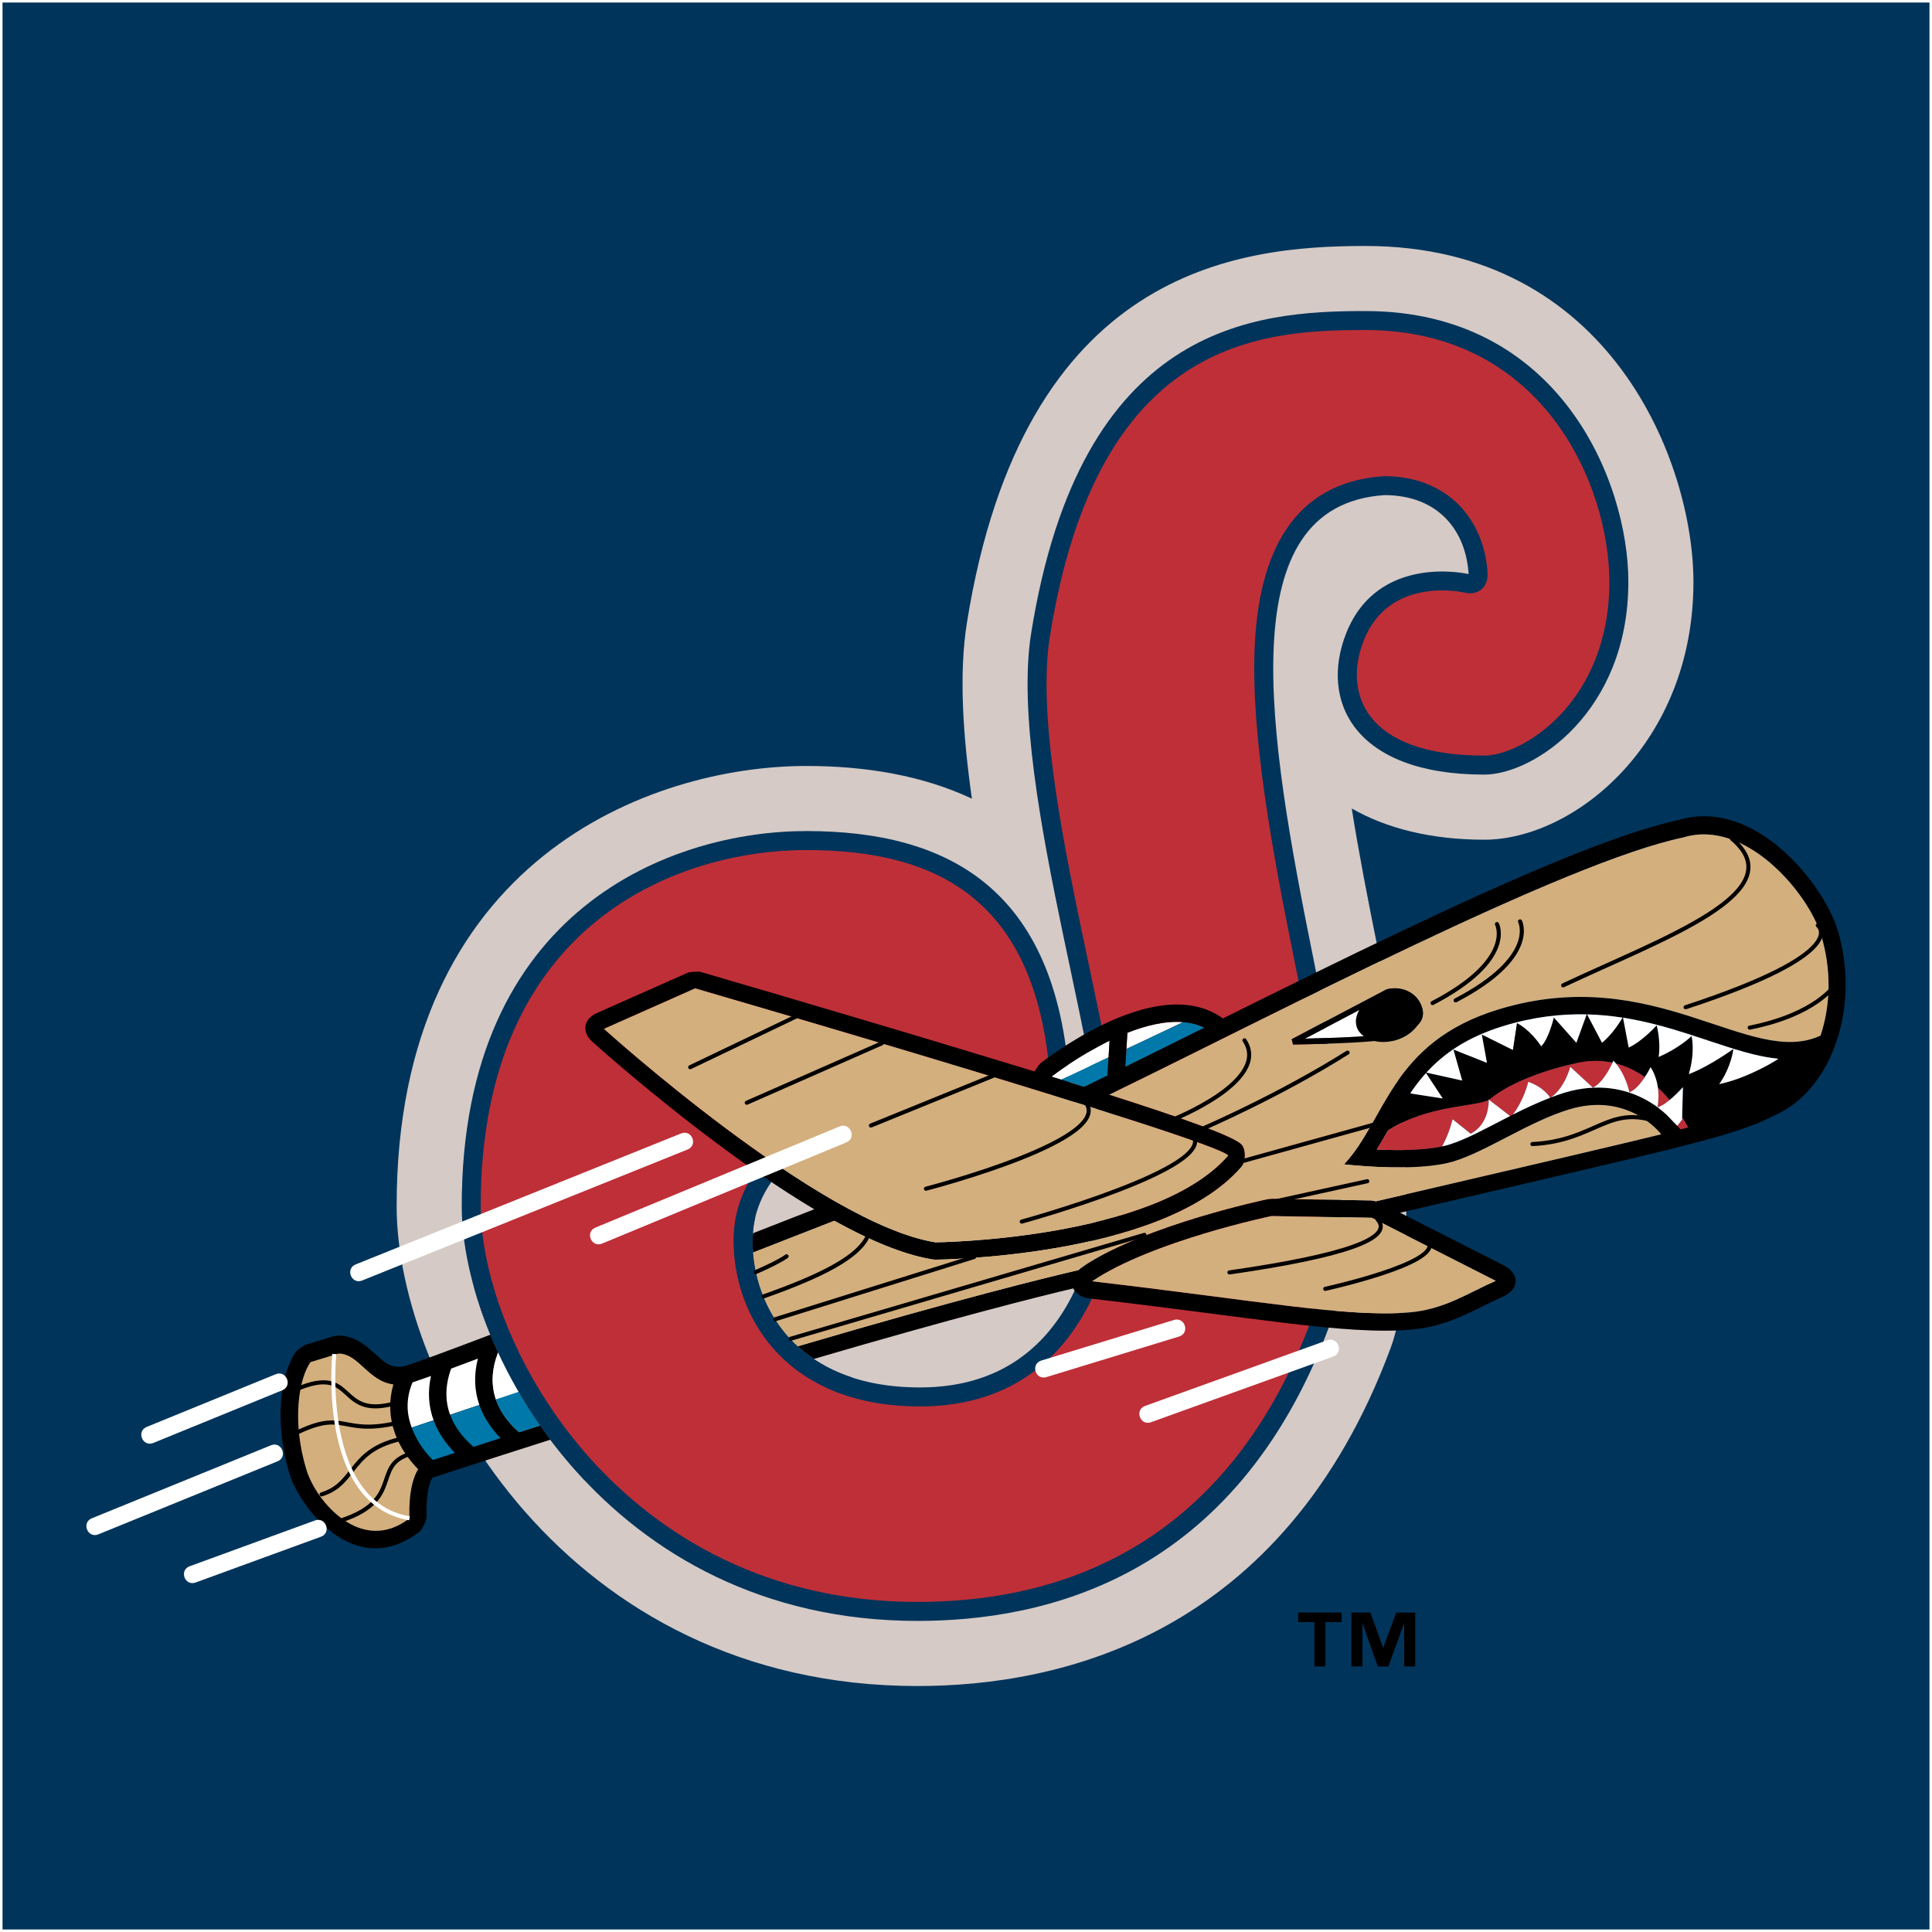 <?xml version="1.0" encoding="utf-8"?>
<!-- Generator: Adobe Illustrator 13.0.0, SVG Export Plug-In . SVG Version: 6.00 Build 14948)  -->
<!DOCTYPE svg PUBLIC "-//W3C//DTD SVG 1.0//EN" "http://www.w3.org/TR/2001/REC-SVG-20010904/DTD/svg10.dtd">
<svg version="1.0" id="Layer_1" xmlns="http://www.w3.org/2000/svg" xmlns:xlink="http://www.w3.org/1999/xlink" x="0px" y="0px"
	 width="193.008px" height="193.007px" viewBox="0 0 193.008 193.007" enable-background="new 0 0 193.008 193.007"
	 xml:space="preserve">
<rect x="0" y="0" width="193.008" height="193.007" fill="#808080" stroke="none"/>
<g>
	
		<polygon fill-rule="evenodd" clip-rule="evenodd" fill="#00345B" stroke="#FFFFFF" stroke-width="0.252" stroke-miterlimit="2.613" points="
		0.126,0.126 192.882,0.126 192.882,192.881 0.126,192.881 0.126,0.126 	"/>
	<path fill-rule="evenodd" clip-rule="evenodd" fill="#D5CAC6" d="M138.941,134.625c-10.741,28.963-33.215,33.811-47.288,33.811
		c-35.213,0-52.029-30.508-52.029-47.953c0-34.634,25.417-43.962,40.929-43.962c5.941,0,11.616,0.95,16.541,3.267
		c-0.893-6.262-1.315-12.476-0.501-17.563c5.648-35.311,27.012-37.652,39.805-37.652c24.564,0,32.778,21.758,32.778,33.562
		c0,16.177-11.958,25.753-20.896,25.753c-5.308,0-9.78-1.133-13.239-3.121c0.701,4.419,1.618,9.15,2.613,14.053
		C140.406,108.395,141.736,127.088,138.941,134.625L138.941,134.625z"/>
	<path fill-rule="evenodd" clip-rule="evenodd" fill="#00345B" d="M146.715,57.351c-0.261-4.336-3.031-7.889-8.41-7.889
		c-15.438,1.043-11.703,23.585-7.026,46.65c2.78,13.704,3.639,30.663,1.565,36.25c-9.454,25.494-28.703,29.568-41.19,29.568
		c-30.872,0-45.526-26.797-45.526-41.449c0-29.829,21.157-37.458,34.425-37.458c14.133,0,24.972,5.721,26.276,24.97
		c2.771,8.672-3.211,10.58-11.726,0.115c-9.053,2.42-19.928,7.137-19.928,15.844c0,6.504,4.335,14.654,16.74,14.654
		c17.685,0,17.946-20.033,17.946-20.033c1.907-8.672-9.323-39.837-6.846-55.323c4.939-30.871,22.282-32.176,33.383-32.176
		c19.37,0,26.275,17,26.275,27.059c0,13.007-9.454,19.25-14.394,19.25c-13.006,0-16.479-7.368-13.789-14.133
		C137.684,55.22,146.715,57.351,146.715,57.351L146.715,57.351z"/>
	<path fill-rule="evenodd" clip-rule="evenodd" fill="#BF2F38" d="M138.24,47.567c-9.242,0.625-12.462,7.957-12.887,16.872
		c-0.425,8.929,1.738,20.571,4.066,32.051c2.788,13.743,3.508,30.194,1.646,35.215c-9.079,24.48-27.39,28.33-39.412,28.33
		c-29.607,0-43.629-25.717-43.629-39.553c0-28.43,19.918-35.562,32.528-35.562c13.351,0,23.161,5.15,24.383,23.203
		c0.001,0.012,0.083,0.439,0.086,0.449c0.644,2.014,0.684,3.367,0.499,4.117c-0.148,0.602-0.353,0.633-0.538,0.654
		c-1.095,0.125-4.116-1.156-8.409-6.432c-0.312-0.385-1.483-0.764-1.96-0.635c-8.68,2.318-21.337,7.307-21.337,17.676
		c0,7.408,5.047,16.551,18.637,16.551c9.786,0,14.839-5.645,17.332-11.129c1.229-2.705,1.853-5.385,2.171-7.371
		c0.253-1.586,0.318-2.762,0.335-3.209c0.509-2.586,0.084-6.438-0.635-10.664c-0.749-4.404-1.901-9.621-3.036-15.051
		c-2.282-10.922-4.364-22.204-3.193-29.528c4.732-29.58,20.905-30.58,31.51-30.58c17.859,0,24.378,15.618,24.378,25.162
		c0,12.081-8.722,17.353-12.496,17.353c-12.038,0-14.092-6.342-12.027-11.534c2.542-6.392,9.793-4.81,10.027-4.755
		c1.392,0.328,2.415-0.534,2.329-1.96C148.296,52.047,144.765,47.567,138.24,47.567L138.24,47.567z"/>
	<path fill-rule="evenodd" clip-rule="evenodd" fill="#FFFFFF" d="M112.531,104.785l5.66-2.676c-1.773-0.141-3.727,0.34-5.576,1.072
		c0,0.023,0.01,0.041,0.009,0.066L112.531,104.785L112.531,104.785z"/>
	<path fill-rule="evenodd" clip-rule="evenodd" fill="#FFFFFF" d="M110.744,105.629l0.102-1.662c-3.025,1.477-5.452,3.32-5.804,3.59
		c0.33,0.102,0.658,0.205,0.984,0.305L110.744,105.629L110.744,105.629z"/>
	<path fill-rule="evenodd" clip-rule="evenodd" fill="#0078A9" d="M112.422,106.574c2.438-1.197,5.099-2.52,7.898-3.91
		c-0.665-0.311-1.377-0.498-2.129-0.555l-5.66,2.676L112.422,106.574L112.422,106.574z"/>
	<path fill-rule="evenodd" clip-rule="evenodd" fill="#0078A9" d="M108.28,108.562l1.155-0.533c0.396-0.191,0.805-0.389,1.214-0.588
		c-0.001-0.029-0.012-0.051-0.01-0.08l0.104-1.732l-4.718,2.232C106.786,108.096,107.538,108.33,108.28,108.562L108.28,108.562z"/>
	<path fill-rule="evenodd" clip-rule="evenodd" d="M51.848,143.078c-2.422-2.158-3.312-4.807-2.084-7.975
		c-0.271-0.59-0.533-1.178-0.774-1.764c-4.787,1.818-8.253,3.098-8.721,3.17c-1.019,0.156-1.609-0.199-2.421-0.916
		c-0.521-0.459-1.001-0.928-1.511-1.293c-0.632-0.451-1.472-0.877-2.545-0.877c-0.017,0-0.49,0.072-0.506,0.076l-2.794,0.854
		c-0.109,0.033-0.84,0.562-0.907,0.656c-1.557,2.197-2.242,7.057-0.644,12.285c0.931,3.043,6.41,10.787,13.011,5.688
		c0.246-0.189,0.691-1.184,0.669-1.494c-0.024-0.336-0.078-2.885,0.581-3.867c4.148-1.354,8.068-2.615,11.787-3.797
		c-0.354-0.471-0.697-0.943-1.029-1.42C53.26,142.629,51.775,143.102,51.848,143.078L51.848,143.078z"/>
	<path fill-rule="evenodd" clip-rule="evenodd" d="M167.739,81.91c-6.245,1.31-16.847,5.942-27.727,11.109
		c-6.003,2.852-12.16,5.901-17.839,8.723c-3.574-2.584-8.431-1.055-11.688,0.475c-3.638,1.709-6.563,4.02-6.563,4.02
		c-0.064,0.051-0.539,0.723-0.565,0.799l-0.002,0.004c-2.406-0.736-4.85-1.477-7.227-2.195c-13.172-3.98-26.195-7.766-26.195-7.766
		c-0.129-0.038-1.062,0.024-1.186,0.079l-9.112,4.044c-1.347,0.598-1.552,1.877-0.46,2.865c0,0,5.437,4.922,12.338,10.074
		c3.034,2.266,6.436,4.639,9.833,6.666c-1.483,0.58-3.612,1.412-6.125,2.395c-0.019,0.248-0.045,0.496-0.045,0.752
		c0,0.387,0.021,0.781,0.052,1.176c3.739-1.459,6.7-2.617,8.121-3.174c3.501,1.934,6.918,3.4,9.834,3.865l0.29,0.021
		c0,0,5.602-0.053,12.144-1.189c6.38-1.107,14.271-3.338,18.391-8.076c0.444-0.51,0.481-1.646,0.072-2.186
		c-0.638-0.836-6.193-2.783-13.266-5.031c16.357-7.938,45.543-23.26,57.373-25.705c6.175-1.888,12.443,5.522,13.736,9.747
		c1.08,3.538,0.935,7.101-0.049,10.052c-7.04,3.287-16.553-7.388-32.184-2.609c-10.737,3.283-11.248,11.041-15.425,15.471
		c0,0,7.186,0.859,10.972-0.299c3.289-1.006,7.477-3.949,11.511-5.182c5.926-1.812,9.155,2.424,9.155,2.424s0.024,0.02,0.082,0.049
		c-0.021,0.006-0.041,0.01-0.062,0.016c-3.006,0.756-15.779,3.738-28.482,6.689c-0.176-0.045-0.352-0.084-0.373-0.086l-10.013-0.172
		l-0.383,0.035c0,0-3.045,0.633-6.858,1.783c-3.751,1.129-8.447,2.818-11.684,4.992c-0.149,0.1-0.277,0.207-0.394,0.318
		c-2.922,0.674-11.793,2.826-28.05,7.615c0.491,0.449,1.032,0.869,1.615,1.26c14.1-4.135,22.41-6.215,25.917-7.045
		c0.234,0.51,0.808,0.908,1.679,1.008c8.172,0.947,14.542,1.855,19.65,2.463c5.106,0.605,9.113,0.932,12.433,0.646
		c1.992-0.17,3.639-0.723,5.115-1.367c1.37-0.598,2.651-1.311,4.042-1.922c1.663-0.73,1.707-2.307,0.087-3.131l-10.352-5.256
		c12.01-2.791,23.608-5.502,26.453-6.217c2.048-0.516,4.093-1.031,5.942-1.584c1.826-0.549,3.563-1.164,4.957-1.9
		c5.799-2.498,8.689-10.914,6.333-18.623C182.223,88.463,175.403,79.642,167.739,81.91L167.739,81.91L167.739,81.91z
		 M118.191,102.109c0.752,0.057,1.464,0.244,2.129,0.555c-2.8,1.391-5.46,2.713-7.898,3.91l0.202-3.326
		c0.001-0.025-0.009-0.043-0.009-0.066C114.465,102.449,116.418,101.969,118.191,102.109L118.191,102.109L118.191,102.109z
		 M110.846,103.967l-0.206,3.395c-0.002,0.029,0.009,0.051,0.01,0.08c-0.409,0.199-0.818,0.396-1.214,0.588l-1.155,0.533
		c-1.494-0.467-2.58-0.801-3.238-1.006C105.394,107.287,107.82,105.443,110.846,103.967L110.846,103.967L110.846,103.967z
		 M122.699,115.441c-7.355,8.457-29.245,8.67-29.245,8.67c-11.592-1.854-33.119-21.328-33.119-21.328l9.113-4.043
		C69.449,98.74,121.505,113.871,122.699,115.441L122.699,115.441L122.699,115.441z M149.439,127.955
		c-2.778,1.221-5.119,2.852-8.608,3.15c-6.246,0.535-15.389-1.213-31.736-3.104c6.01-4.037,17.93-6.516,17.93-6.516l10.013,0.172
		L149.439,127.955L149.439,127.955L149.439,127.955z M175.876,105.49c0.57,0.119,1.144,0.211,1.718,0.268l0.026,0.049
		c0,0-2.803,1.844-5.868,2.498c1.228-1.74,1.416-3.518,1.416-3.518s-2.407,1.752-4.453,2.518c0.67-2.275,0.274-3.801,0.274-3.801
		s-1.153,1.156-3.29,2.09c0.242-1.51-0.193-3.166-0.193-3.166s-1.415,1.588-2.798,2.223l-0.567-2.982
		c2.305,0.363,4.447,0.965,6.464,1.613C171.287,104.139,173.692,105.033,175.876,105.49L175.876,105.49L175.876,105.49z
		 M162.094,101.662c-0.163,0.277-1.014,1.684-2.054,2.508l-1.489-2.832C159.774,101.369,160.955,101.484,162.094,101.662
		L162.094,101.662L162.094,101.662z M150.196,102.5c3-0.918,5.756-1.225,8.316-1.162l-1.032,2.84l-2.253-2.535
		c0,0-0.497,2.152-1.261,2.879c-1.204-1.773-2.425-2.314-2.425-2.314l-0.404,2.686l-3.104-1.543l0.514,2.828l-3.35-1.328
		l0.877,3.098l-3.577-0.793C144.193,105.289,146.521,103.623,150.196,102.5L150.196,102.5L150.196,102.5z M140.944,109.129
		c0.451-0.658,0.946-1.307,1.514-1.934l1.671,2.543l-3.206-0.498c0,0,0.005-0.039,0.015-0.1
		C140.94,109.137,140.941,109.133,140.944,109.129L140.944,109.129L140.944,109.129z M165.586,110.611L165.586,110.611
		c-0.351-0.258-0.757-0.521-1.219-0.771c-1.896-1.018-4.66-1.723-8.126-0.662c-0.435,0.133-0.87,0.293-1.308,0.459
		c-0.021,0.008-0.042,0.014-0.062,0.023c-1.668,0.637-3.342,1.477-4.955,2.312c-1.855,0.959-3.631,1.91-5.187,2.387
		c-1.909,0.584-4.918,0.586-7.187,0.475c0.395-0.623,0.753-1.248,1.108-1.877c3.913-2.59,8.861-2.373,10.072-3.084
		c-0.001-0.02-0.001-0.033-0.001-0.033l0.025,0.021c0.032-0.021,0.077-0.039,0.104-0.061c2.941-2.416,8.224-3.498,8.224-3.498
		c1.476-0.398,2.814-0.396,4.018-0.141c0.057-0.125,0.087-0.201,0.087-0.201c0.086,0.09,0.158,0.186,0.236,0.279
		c1.087,0.279,2.057,0.766,2.907,1.357c0.344-0.525,0.563-0.98,0.563-0.98s0.557,0.725,0.738,2.035
		c0.434,0.406,0.825,0.826,1.171,1.238c0.702-0.578,1.332-1.281,1.332-1.281l-0.083,2.99c0.274,0.43,0.474,0.787,0.601,1.029
		c-0.013,0.002-0.025,0.006-0.037,0.008c0.229-0.059,0.207-0.053-0.065,0.018c-0.215,0.057-0.43,0.113-0.647,0.168
		c-0.222-0.232-0.824-0.863-1.409-1.465C166.244,111.133,165.943,110.875,165.586,110.611L165.586,110.611z"/>
	<path fill-rule="evenodd" clip-rule="evenodd" fill="#D3AF7E" d="M79.687,134.498c16.257-4.789,25.128-6.941,28.05-7.615
		c0.116-0.111,0.244-0.219,0.394-0.318c3.236-2.174,7.933-3.863,11.684-4.992c3.813-1.15,6.858-1.783,6.858-1.783l0.383-0.035
		l10.013,0.172c0.021,0.002,0.197,0.041,0.373,0.086c12.703-2.951,25.477-5.934,28.482-6.689c0.021-0.006,0.04-0.01,0.062-0.016
		c-0.058-0.029-0.082-0.049-0.082-0.049s-3.229-4.236-9.155-2.424c-4.034,1.232-8.222,4.176-11.511,5.182
		c-3.786,1.158-10.972,0.299-10.972,0.299c4.177-4.43,4.688-12.188,15.425-15.471c15.631-4.779,25.144,5.896,32.184,2.609
		c0.983-2.951,1.129-6.515,0.049-10.052c-1.293-4.225-7.562-11.635-13.736-9.747c-11.83,2.445-41.016,17.768-57.373,25.705
		c7.072,2.248,12.628,4.195,13.266,5.031c0.409,0.539,0.372,1.676-0.072,2.186c-4.119,4.738-12.011,6.969-18.391,8.076
		c-6.542,1.137-12.144,1.189-12.144,1.189l-0.29-0.021c-2.916-0.465-6.333-1.932-9.834-3.865c-1.421,0.557-4.382,1.715-8.121,3.174
		C75.485,128.379,76.827,131.879,79.687,134.498L79.687,134.498L79.687,134.498z M138.423,98.879l0.023-0.014l0.025-0.008
		c1.34-0.41,3.096,0.166,3.598,1.811c0.144,0.467,0.107,0.906-0.105,1.303c-0.092,0.174-0.225,0.326-0.369,0.469
		c-0.45,0.635-1.195,1.176-2.126,1.461c-0.756,0.232-1.5,0.246-2.147,0.102c-2.705,0.262-7.874,0.346-8.144,0.35l-0.136-0.535
		L138.423,98.879L138.423,98.879z"/>
	<path fill-rule="evenodd" clip-rule="evenodd" fill="#D3AF7E" d="M39.301,138.307c0.005,0,0.011,0,0.016,0
		c-2.566-0.334-3.462-3.086-5.505-3.086c0,0-0.901,0.275-2.794,0.854c-1.136,1.604-1.909,5.846-0.4,10.779
		c0.958,3.133,5.492,8.535,10.295,4.824c0,0-0.219-3.17,0.86-4.9C38.63,143.529,38.72,140.275,39.301,138.307L39.301,138.307z"/>
	<path fill-rule="evenodd" clip-rule="evenodd" fill="#FFFFFF" d="M135.531,102.561c-0.169-0.547-0.047-1.129,0.272-1.662
		l-5.434,2.861c1.805-0.041,4.127-0.119,5.87-0.24C135.905,103.27,135.649,102.951,135.531,102.561L135.531,102.561z"/>
	<path fill-rule="evenodd" clip-rule="evenodd" d="M137.321,104.002c0.647,0.145,1.392,0.131,2.147-0.102
		c0.931-0.285,1.676-0.826,2.126-1.461c0.145-0.143,0.277-0.295,0.369-0.469c0.213-0.396,0.249-0.836,0.105-1.303
		c-0.502-1.645-2.258-2.221-3.598-1.811l-0.025,0.008l-0.023,0.014l-9.381,4.938l0.136,0.535
		C129.447,104.348,134.616,104.264,137.321,104.002L137.321,104.002L137.321,104.002z M135.804,100.898
		c-0.319,0.533-0.441,1.115-0.272,1.662c0.118,0.391,0.374,0.709,0.709,0.959c-1.743,0.121-4.065,0.199-5.87,0.24L135.804,100.898
		L135.804,100.898z"/>
	<path fill-rule="evenodd" clip-rule="evenodd" fill="#D3AF7E" d="M127.024,121.486c0,0-11.92,2.479-17.93,6.516
		c16.348,1.891,25.49,3.639,31.736,3.104c3.489-0.299,5.83-1.93,8.608-3.15l-12.402-6.297L127.024,121.486L127.024,121.486z"/>
	<path fill-rule="evenodd" clip-rule="evenodd" fill="#D3AF7E" d="M69.449,98.74l-9.113,4.043c0,0,21.526,19.475,33.119,21.328
		c0,0,21.889-0.213,29.245-8.67C121.505,113.871,69.449,98.74,69.449,98.74L69.449,98.74z"/>
	<path fill-rule="evenodd" clip-rule="evenodd" fill="#FFFFFF" d="M47.741,135.725c0.004-0.002,0.009-0.002,0.013-0.004
		c-0.972,0.365-1.872,0.701-2.685,1.002c-0.608,1.686-0.615,3.221-0.104,4.611l2.923-0.977
		C47.39,138.93,47.32,137.379,47.741,135.725L47.741,135.725z"/>
	<path fill-rule="evenodd" clip-rule="evenodd" fill="#FFFFFF" d="M43.318,141.885c-0.503-1.367-0.607-2.848-0.264-4.426
		c-0.742,0.266-1.345,0.477-1.779,0.617c-0.015,0.006-0.034,0.012-0.049,0.018c-0.003,0-0.007,0.002-0.011,0.002
		c-0.273,0.633-0.514,1.48-0.495,2.477c0.015,0.754,0.197,1.689,0.717,2.748c-0.118-0.242-0.221-0.477-0.305-0.705L43.318,141.885
		L43.318,141.885z"/>
	<path fill-rule="evenodd" clip-rule="evenodd" fill="#FFFFFF" d="M49.541,139.805l2.276-0.76c-0.761-1.311-1.445-2.629-2.052-3.941
		C49.098,136.82,49.053,138.389,49.541,139.805L49.541,139.805z"/>
	<path fill-rule="evenodd" clip-rule="evenodd" fill="#0078A9" d="M51.848,143.078c0.425-0.137,1.412-0.449,2.111-0.674
		c-0.772-1.107-1.486-2.23-2.143-3.359l-2.276,0.76C49.953,141.002,50.74,142.092,51.848,143.078L51.848,143.078z"/>
	<path fill-rule="evenodd" clip-rule="evenodd" fill="#0078A9" d="M49.998,143.672c-0.976-1.018-1.691-2.125-2.108-3.314
		l-2.923,0.977c0.43,1.172,1.225,2.238,2.328,3.209c0.002-0.002,0.003-0.002,0.005-0.002
		C47.68,144.418,48.586,144.125,49.998,143.672L49.998,143.672z"/>
	<path fill-rule="evenodd" clip-rule="evenodd" fill="#0078A9" d="M45.44,145.143c-0.973-1-1.692-2.088-2.123-3.258l-2.185,0.73
		c0.359,0.967,0.993,2.146,2.108,3.24C44.053,145.592,44.734,145.371,45.44,145.143L45.44,145.143z"/>
	<path fill-rule="evenodd" clip-rule="evenodd" fill="#FFFFFF" d="M162.094,101.662c-1.139-0.178-2.319-0.293-3.543-0.324
		l1.489,2.832C161.08,103.346,161.931,101.939,162.094,101.662L162.094,101.662z"/>
	<path fill-rule="evenodd" clip-rule="evenodd" fill="#FFFFFF" d="M144.129,109.738l-1.671-2.543
		c-0.567,0.627-1.062,1.275-1.514,1.934c-0.003,0.004-0.004,0.008-0.007,0.012c-0.01,0.061-0.015,0.1-0.015,0.1L144.129,109.738
		L144.129,109.738z"/>
	<path fill-rule="evenodd" clip-rule="evenodd" fill="#FFFFFF" d="M162.708,104.65c1.383-0.635,2.798-2.223,2.798-2.223
		s0.436,1.656,0.193,3.166c2.137-0.934,3.29-2.09,3.29-2.09s0.396,1.525-0.274,3.801c2.046-0.766,4.453-2.518,4.453-2.518
		s-0.188,1.777-1.416,3.518c3.065-0.654,5.868-2.498,5.868-2.498l-0.026-0.049c-0.574-0.057-1.147-0.148-1.718-0.268
		c-2.184-0.457-4.589-1.352-7.271-2.209c-2.017-0.648-4.159-1.25-6.464-1.613L162.708,104.65L162.708,104.65z"/>
	<path fill-rule="evenodd" clip-rule="evenodd" fill="#FFFFFF" d="M142.497,107.154l3.577,0.793l-0.877-3.098l3.35,1.328
		l-0.514-2.828l3.104,1.543l0.404-2.686c0,0,1.221,0.541,2.425,2.314c0.764-0.727,1.261-2.879,1.261-2.879l2.253,2.535l1.032-2.84
		c-2.561-0.062-5.316,0.244-8.316,1.162C146.521,103.623,144.193,105.289,142.497,107.154L142.497,107.154z"/>
	<path fill-rule="evenodd" clip-rule="evenodd" fill="#BF2F38" d="M165.625,108.652c0.076,0.555,0.093,1.201-0.039,1.959l0,0
		c0.353-0.08,0.794-0.379,1.21-0.721C166.45,109.479,166.059,109.059,165.625,108.652L165.625,108.652z"/>
	<path fill-rule="evenodd" clip-rule="evenodd" fill="#BF2F38" d="M164.323,107.598c-0.851-0.592-1.82-1.078-2.907-1.357
		c1.037,1.252,1.363,2.879,1.363,2.879C163.368,108.902,163.928,108.203,164.323,107.598L164.323,107.598z"/>
	<path fill-rule="evenodd" clip-rule="evenodd" fill="#BF2F38" d="M146.925,113.264c1.827-0.98,1.81-3.105,1.799-3.391
		c-1.211,0.711-6.159,0.494-10.072,3.084c-0.355,0.629-0.714,1.254-1.108,1.877c2.023,0.1,4.633,0.105,6.528-0.309
		c0.737-1.357,1.045-2.709,1.045-2.709C145.576,112.17,146.925,113.264,146.925,113.264L146.925,113.264z"/>
	<path fill-rule="evenodd" clip-rule="evenodd" fill="#BF2F38" d="M167.559,112.469c0.115,0.121,0.229,0.24,0.337,0.354
		c0.218-0.055,0.433-0.111,0.647-0.168c0.022-0.006,0.044-0.012,0.065-0.018c0.012-0.002,0.024-0.006,0.037-0.008
		c-0.127-0.242-0.326-0.6-0.601-1.029l-0.006,0.262L167.559,112.469L167.559,112.469z"/>
	<path fill-rule="evenodd" clip-rule="evenodd" fill="#BF2F38" d="M156.876,106.574l2.255,2.084
		c0.967-0.467,1.715-1.955,1.962-2.496c-1.203-0.256-2.542-0.258-4.018,0.141c0,0-5.282,1.082-8.224,3.498
		c-0.026,0.021-0.071,0.039-0.104,0.061l2.113,1.629c0.091-0.047,0.183-0.094,0.274-0.141c1.162-1.543,1.537-3.279,1.537-3.279
		c1.536,0.539,2.146,1.504,2.198,1.59c0.021-0.01,0.042-0.016,0.062-0.023C156.326,108.688,156.876,106.574,156.876,106.574
		L156.876,106.574z"/>
	<path fill-rule="evenodd" clip-rule="evenodd" fill="#FFFFFF" d="M148.723,109.84c0,0,0,0.014,0.001,0.033
		c0.011,0.285,0.028,2.41-1.799,3.391c0,0-1.349-1.094-1.809-1.447c0,0-0.308,1.352-1.045,2.709
		c0.229-0.051,0.453-0.104,0.658-0.166c1.816-0.555,3.936-1.752,6.132-2.869l-2.113-1.629L148.723,109.84L148.723,109.84z"/>
	<path fill-rule="evenodd" clip-rule="evenodd" fill="#FFFFFF" d="M165.625,108.652c-0.182-1.311-0.738-2.035-0.738-2.035
		s-1.007,2.096-2.107,2.502c0,0-0.367-1.887-1.6-3.158c0,0-0.858,2.121-2.049,2.697l-2.255-2.084c0,0-0.55,2.113-1.942,3.062
		c0.438-0.166,0.873-0.326,1.308-0.459c3.466-1.061,6.23-0.355,8.126,0.662c0.462,0.25,0.868,0.514,1.219,0.771
		C165.718,109.854,165.701,109.207,165.625,108.652L165.625,108.652z"/>
	<path fill-rule="evenodd" clip-rule="evenodd" fill="#FFFFFF" d="M167.559,112.469l0.48-0.607l0.089-3.252
		c0,0-1.595,1.785-2.542,2.002c0.357,0.264,0.658,0.521,0.9,0.746C166.573,111.438,167.071,111.959,167.559,112.469L167.559,112.469
		z"/>
	<path fill-rule="evenodd" clip-rule="evenodd" fill="#FFFFFF" d="M152.673,108.07c0,0-0.375,1.736-1.537,3.279
		c1.23-0.621,2.483-1.211,3.735-1.689C154.818,109.574,154.209,108.609,152.673,108.07L152.673,108.07z"/>
	<path fill-rule="evenodd" clip-rule="evenodd" fill="#00345B" d="M49.165,128.064l-1.835,0.453
		c1.744,6.316,5.411,13.367,11.072,19.361l1.92-0.734C54.577,141.277,50.886,134.279,49.165,128.064L49.165,128.064z"/>
	<path fill-rule="evenodd" clip-rule="evenodd" fill="#00345B" d="M75.175,123.953c0-0.256,0.026-0.504,0.045-0.752
		c0.042-0.561,0.113-1.107,0.242-1.633l-2.04,0.504c-0.095,0.605-0.145,1.232-0.145,1.881c0,5.359,2.645,11.627,9.254,14.682
		l2.636-1.01C77.893,135.27,75.175,129.098,75.175,123.953L75.175,123.953z"/>
	<path fill-rule="evenodd" clip-rule="evenodd" fill="#BF2F38" d="M73.277,123.953c0-0.648,0.049-1.275,0.145-1.881l-24.257,5.992
		c1.721,6.215,5.412,13.213,11.158,19.08l22.208-8.51C75.922,135.58,73.277,129.312,73.277,123.953L73.277,123.953z"/>
	
		<path fill="none" stroke="#000000" stroke-width="0.407" stroke-linecap="round" stroke-linejoin="round" stroke-miterlimit="2.613" d="
		M124.323,103.928c2.722,4.066-7.291,7.975-7.291,7.975 M120.285,112.693c0,0,7.517-3.24,14.34-7.539 M145.416,99.939
		c8.313-4.328,6.435-7.893,6.435-7.893 M156.159,98.439c9.855-4.657,23.207-9.307,16.864-14.651 M168.392,100.625
		c16.803-5.501,13.204-8.178,13.204-8.178 M174.798,102.662c6.657-1.324,8.483-4.236,8.483-4.236 M165.855,112.174
		c-5.174-1.988-6.368,1.805-12.766,2.119 M137.482,112.287l-14.22,3.949 M136.593,118.004l-11.506,2.521 M28.801,139.162
		c7.322-3.598,4.282,3.256,11.442,0.783 M29.348,143.275c5.378-2.717,4.545,0.396,10.953-1.277 M32.128,149.291
		c3.656-1.117,2.603-4.738,8.802-5.701 M34.055,151.9c6.809-2.223,2.48-6.021,7.969-6.885 M78.581,125.506
		c-0.652,0.451-1.741,0.994-3.083,1.578 M76.298,129.506c5.665-2.006,9.699-3.963,10.486-6.256 M77.442,131.793l19.874-6.219
		 M78.995,133.74l35.331-10.377 M143.112,100.207c8.314-4.327,6.436-7.891,6.436-7.891 M122.821,127.117
		c11.563-1.662,16.493-3.434,14.791-5.312 M132.391,128.758c0,0,11.563-2.541,10.346-4.664 M68.95,106.615l10.813-5.178
		 M74.602,110.166l13.502-5.945 M87.004,112.441l12.261-4.986 M92.504,118.754c0,0,19.873-5.135,15.679-8.922 M119.121,113.363
		c2.796,3.232-17.049,8.676-17.049,8.676"/>
	<path fill-rule="evenodd" clip-rule="evenodd" fill="#FFFFFF" d="M35.535,126.314l32.508-13.082
		c1.072-0.432,1.718,1.174,0.647,1.605l-32.508,13.084C35.11,128.352,34.464,126.746,35.535,126.314L35.535,126.314z"/>
	<path fill-rule="evenodd" clip-rule="evenodd" fill="#FFFFFF" d="M84.542,114.131l-24.394,10.104
		c-1.067,0.441-1.729-1.158-0.663-1.6l24.394-10.104C84.947,112.088,85.609,113.689,84.542,114.131L84.542,114.131z"/>
	<path fill-rule="evenodd" clip-rule="evenodd" fill="#FFFFFF" d="M117.788,133.521l-13.25,4.051
		c-1.104,0.338-1.61-1.316-0.506-1.654l13.249-4.051C118.386,131.529,118.893,133.186,117.788,133.521L117.788,133.521z"/>
	<path fill-rule="evenodd" clip-rule="evenodd" fill="#FFFFFF" d="M114.399,140.451l18.193-6.559
		c1.087-0.391,1.675,1.238,0.588,1.631l-18.194,6.557C113.901,142.473,113.313,140.842,114.399,140.451L114.399,140.451z"/>
	<path fill-rule="evenodd" clip-rule="evenodd" fill="#FFFFFF" d="M32.059,153.521l-12.514,4.572
		c-1.084,0.396-1.679-1.23-0.594-1.625l12.513-4.572C32.549,151.5,33.144,153.125,32.059,153.521L32.059,153.521z"/>
	<path fill-rule="evenodd" clip-rule="evenodd" fill="#FFFFFF" d="M27.72,145.99l-17.891,7.291
		c-1.069,0.436-1.723-1.168-0.654-1.604l17.892-7.291C28.135,143.951,28.789,145.555,27.72,145.99L27.72,145.99z"/>
	<path fill-rule="evenodd" clip-rule="evenodd" fill="#FFFFFF" d="M28.196,138.891l-12.88,5.26
		c-1.069,0.438-1.724-1.166-0.655-1.604l12.879-5.26C28.61,136.85,29.265,138.453,28.196,138.891L28.196,138.891z"/>
	<path fill="none" stroke="#FFFFFF" stroke-width="0.4" stroke-miterlimit="2.613" d="M33.397,135.268
		c0,0-1.538,14.881,7.515,16.41"/>
	<path fill-rule="evenodd" clip-rule="evenodd" d="M134.027,162.047h-1.618v4.428h-1.1v-4.428h-1.624v-0.949h4.342V162.047
		L134.027,162.047L134.027,162.047z M141.379,166.482h-1.1v-4.285h-0.024l-1.558,4.285h-1.059l-1.506-4.285h-0.026v4.277h-1.099
		v-5.377h1.903l1.251,3.508h0.024l1.302-3.508h1.891V166.482L141.379,166.482z"/>
</g>
</svg>

